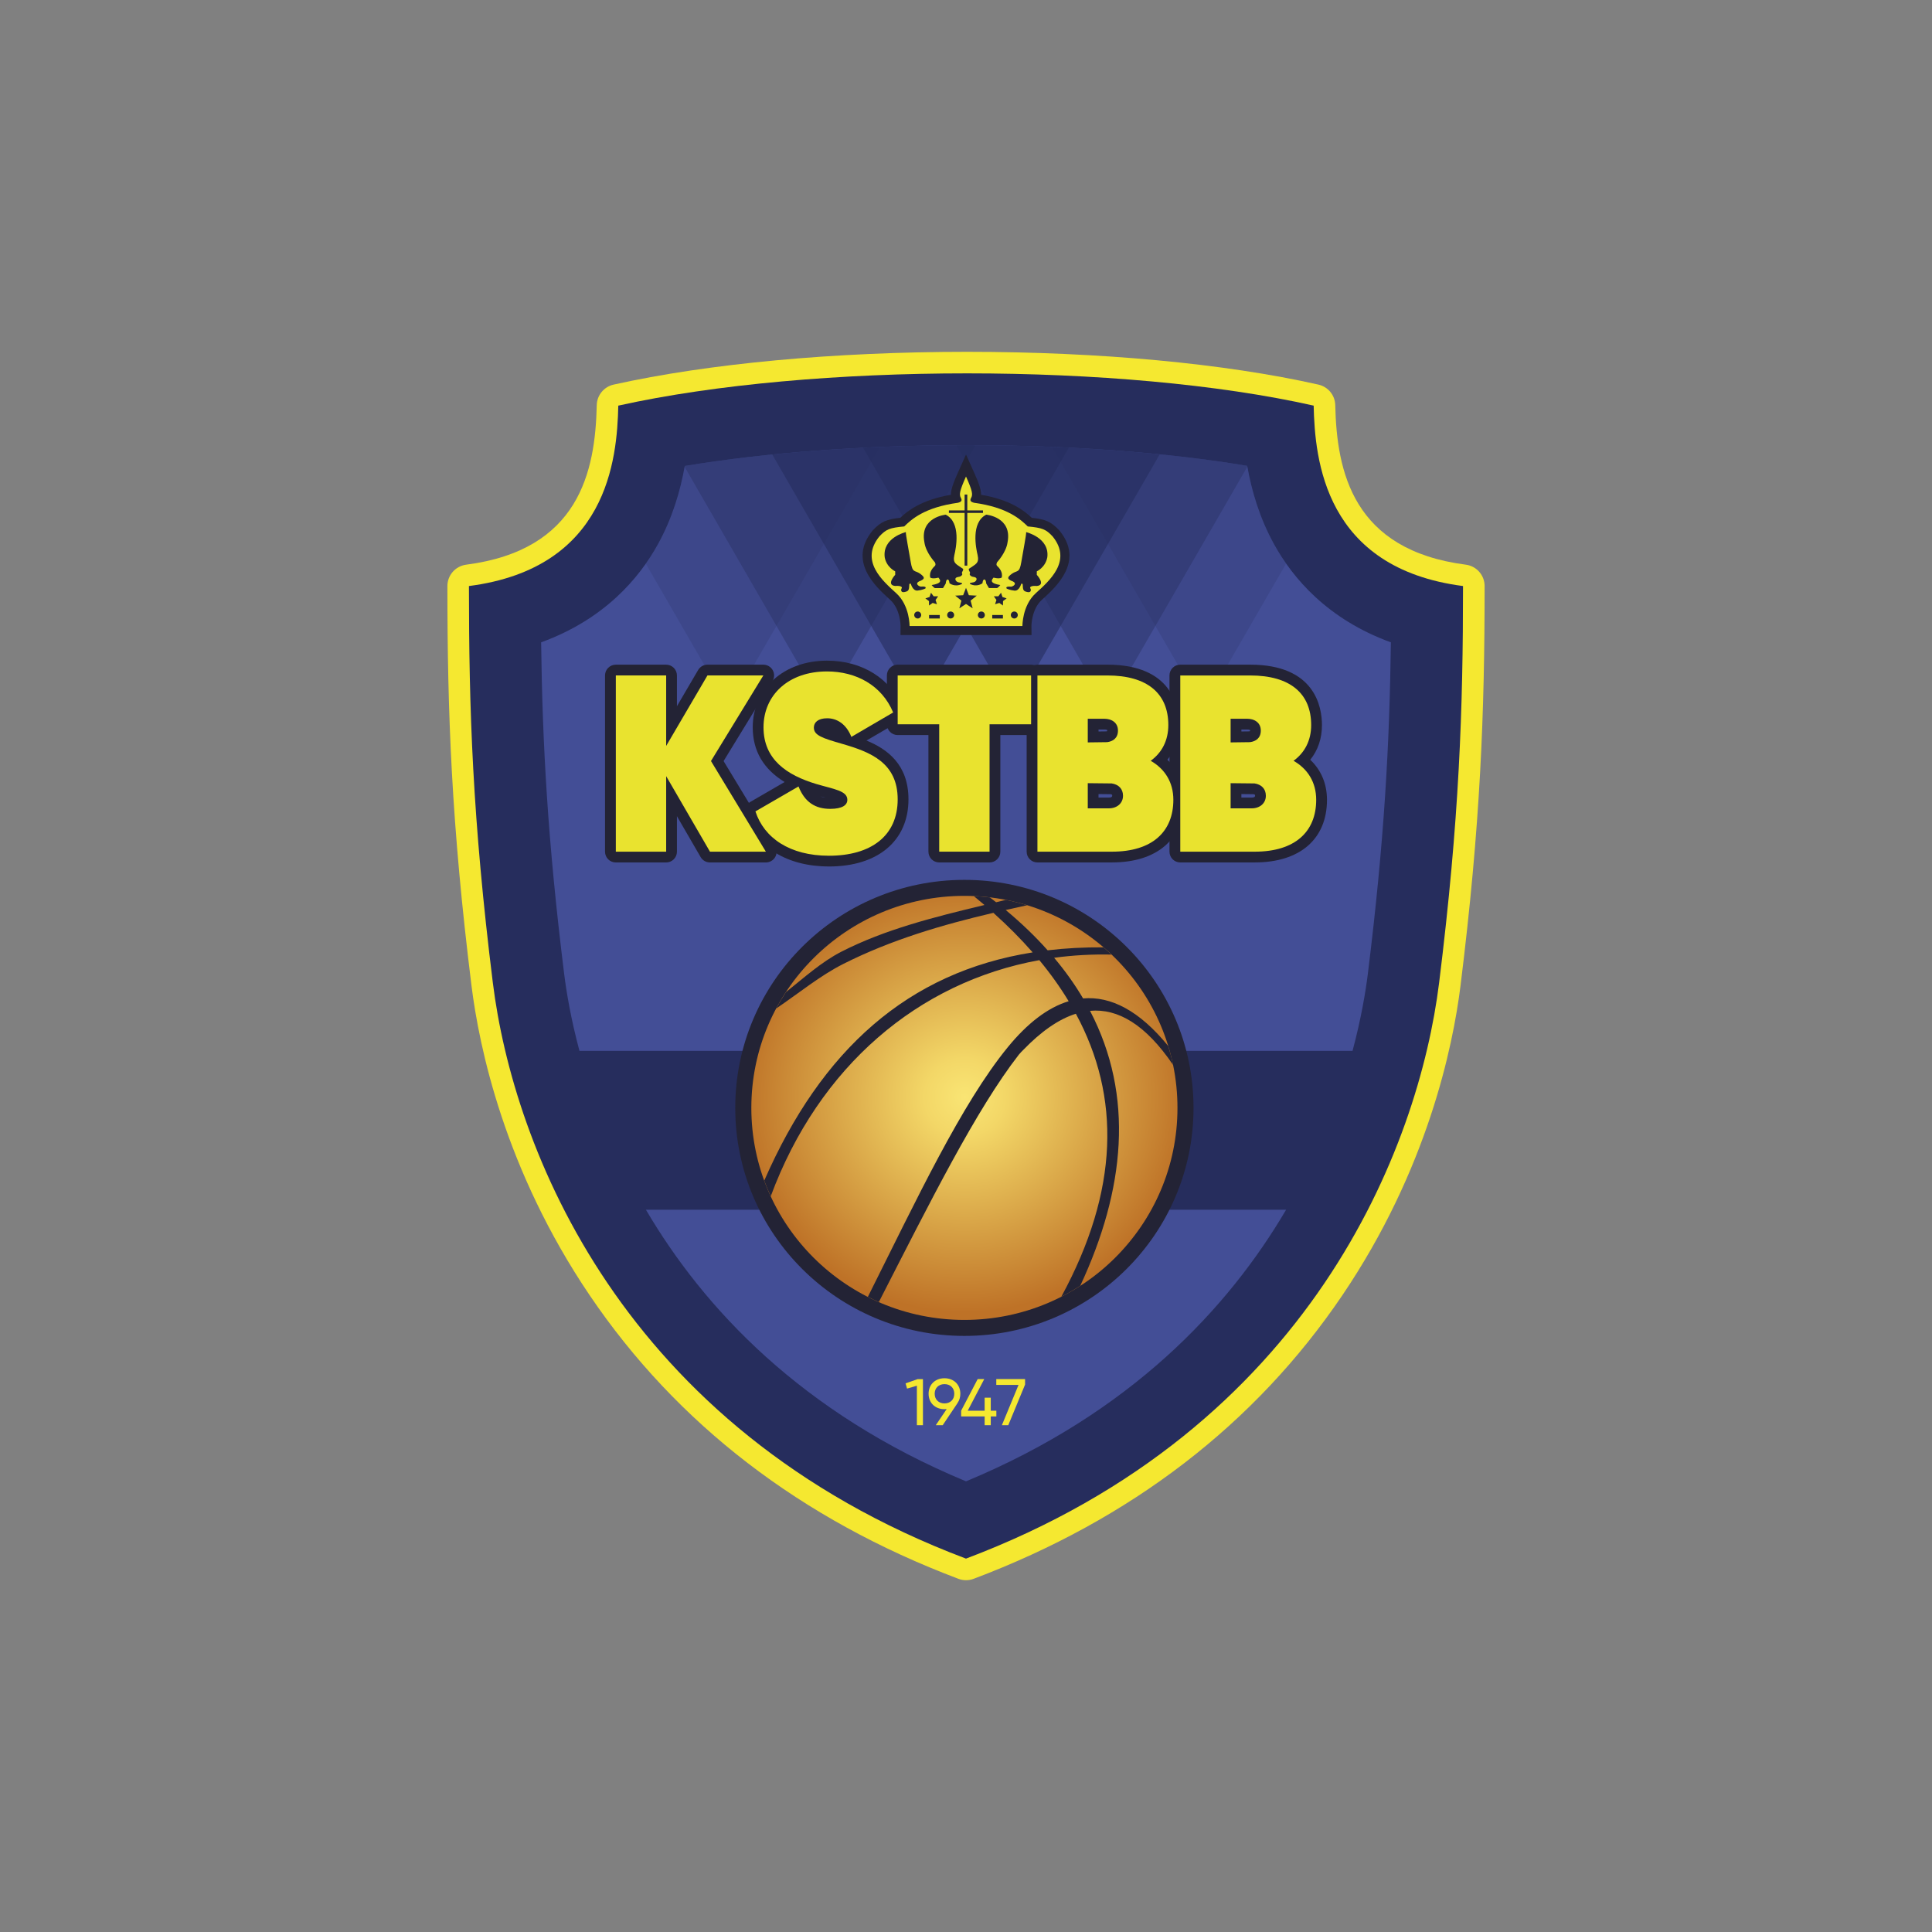 <?xml version="1.0" encoding="UTF-8"?><svg id="Laag_1" xmlns="http://www.w3.org/2000/svg" xmlns:xlink="http://www.w3.org/1999/xlink" viewBox="0 0 1080 1080"><rect x="0" y="0" width="1080" height="1080" fill="#808080" stroke="none"/><defs><style>.cls-1,.cls-2{fill:none;}.cls-3{fill:url(#radial-gradient);}.cls-3,.cls-4{fill-rule:evenodd;}.cls-5{fill:#434e96;}.cls-6{opacity:.2;}.cls-6,.cls-7,.cls-8,.cls-9{fill:#262d5d;}.cls-7{opacity:.6;}.cls-8{opacity:.4;}.cls-10{fill:#e9e32f;}.cls-4,.cls-11{fill:#232335;}.cls-2{stroke:#fff;stroke-miterlimit:10;stroke-width:1.43px;}.cls-12{fill:#f5e830;}.cls-13{clip-path:url(#clippath);}</style><clipPath id="clippath"><path class="cls-1" d="M712.1,304.04c-8.04-14.62-12.46-29.73-14.91-43.62-44.59-7.48-98.99-11.53-156.58-11.53s-112.58,4.07-157.81,11.6c-2.45,13.87-6.87,28.95-14.9,43.55-10.53,19.16-29.99,42.13-65.4,55.03.7,56.73,3.68,111.28,12.87,185.34,1.25,10.04,3.72,24.98,8.55,43.02h432.16c4.83-18.04,7.3-32.98,8.55-43.02,9.19-74.06,12.17-128.6,12.87-185.34-35.41-12.9-54.87-35.87-65.4-55.03ZM540,828.08c92.02-38.24,146.59-96.77,178.94-151.83h-357.87c32.35,55.06,86.92,113.59,178.94,151.83Z"/></clipPath><radialGradient id="radial-gradient" cx="96.42" cy="1186.77" fx="96.42" fy="1186.77" r="133.87" gradientTransform="translate(449.64 -454.83) scale(.93 .9)" gradientUnits="userSpaceOnUse"><stop offset="0" stop-color="#f9e574"/><stop offset=".18" stop-color="#f3d767"/><stop offset="1" stop-color="#be7227"/></radialGradient></defs><path class="cls-2" d="M734.36,226.75c-106.65-24.03-280.3-24.06-388.73,0-.67,30.06-6.01,90.84-83.49,100.85,0,68.8,2,130.24,13.36,221.75,11.35,91.5,71.47,249.13,264.49,321.93,193.03-72.8,253.14-230.43,264.49-321.93,11.35-91.5,13.36-152.95,13.36-221.75-77.48-10.02-82.82-70.8-83.49-100.85Z"/><path class="cls-2" d="M734.36,226.75c-106.65-24.03-280.3-24.06-388.73,0-.67,30.06-6.01,90.84-83.49,100.85,0,68.8,2,130.24,13.36,221.75,11.35,91.5,71.47,249.13,264.49,321.93,193.03-72.8,253.14-230.43,264.49-321.93,11.35-91.5,13.36-152.95,13.36-221.75-77.48-10.02-82.82-70.8-83.49-100.85Z"/><path class="cls-12" d="M535.75,882.56c-88.06-33.22-157.41-86.53-206.1-158.47-47.52-70.2-61.81-138.68-66.1-173.25-11.2-90.26-13.45-152.33-13.45-223.23h0c0-6.06,4.5-11.17,10.5-11.95h0c63.12-8.16,72.16-51.94,72.99-89.17h0c.12-5.55,4.02-10.3,9.44-11.5h0c53.24-11.81,123.41-18.32,197.59-18.32s143.95,6.51,196.4,18.33h0c5.4,1.22,9.28,5.95,9.4,11.49h0c.83,37.23,9.87,81.01,72.99,89.17h0c6.01.78,10.5,5.89,10.5,11.95h0c0,70.9-2.25,132.97-13.45,223.24-4.29,34.57-18.58,103.05-66.1,173.25-48.7,71.94-118.04,125.26-206.1,158.47h0c-2.74,1.03-5.76,1.03-8.5,0h0Z"/><path class="cls-9" d="M734.36,226.75c-106.65-24.03-280.3-24.06-388.73,0-.67,30.06-6.01,90.84-83.49,100.85,0,68.8,2,130.24,13.36,221.75,11.35,91.5,71.47,249.13,264.49,321.93,193.03-72.8,253.14-230.43,264.49-321.93,11.35-91.5,13.36-152.95,13.36-221.75-77.48-10.02-82.82-70.8-83.49-100.85Z"/><path class="cls-5" d="M712.1,304.04c-8.04-14.62-12.46-29.73-14.91-43.62-44.59-7.48-98.99-11.53-156.58-11.53s-112.58,4.07-157.81,11.6c-2.45,13.87-6.87,28.95-14.9,43.55-10.53,19.16-29.99,42.13-65.4,55.03.7,56.73,3.68,111.28,12.87,185.34,1.25,10.04,3.72,24.98,8.55,43.02h432.16c4.83-18.04,7.3-32.98,8.55-43.02,9.19-74.06,12.17-128.6,12.87-185.34-35.41-12.9-54.87-35.87-65.4-55.03ZM540,828.08c92.02-38.24,146.59-96.77,178.94-151.83h-357.87c32.35,55.06,86.92,113.59,178.94,151.83Z"/><g class="cls-13"><polygon class="cls-6" points="407.58 395.76 496.87 241.11 318.3 241.11 407.58 395.76"/><polygon class="cls-8" points="460.54 395.76 549.82 241.11 371.25 241.11 460.54 395.76"/><polygon class="cls-7" points="513.49 395.76 602.78 241.11 424.2 241.11 513.49 395.76"/><polygon class="cls-6" points="672.35 395.76 583.06 241.11 761.64 241.11 672.35 395.76"/><polygon class="cls-8" points="619.4 395.76 530.11 241.11 708.69 241.11 619.4 395.76"/><polygon class="cls-7" points="566.44 395.76 477.16 241.11 655.73 241.11 566.44 395.76"/></g><path class="cls-11" d="M396.87,476.08l-24.48-42.21v42.21h-28.14v-98.5h28.14v39.4l23.08-39.4h31.24l-29.27,47.84,30.68,50.66h-31.24Z"/><path class="cls-11" d="M428.11,482.11h-31.24c-2.15,0-4.13-1.14-5.21-3l-13.25-22.84v19.82c0,3.33-2.7,6.03-6.03,6.03h-28.14c-3.33,0-6.03-2.7-6.03-6.03v-98.5c0-3.33,2.7-6.03,6.03-6.03h28.14c3.33,0,6.03,2.7,6.03,6.03v17.19l11.85-20.24c1.08-1.85,3.06-2.98,5.2-2.98h31.24c2.18,0,4.19,1.18,5.26,3.08,1.07,1.9,1.02,4.23-.12,6.09l-27.35,44.72,28.78,47.52c1.13,1.86,1.16,4.18.1,6.08-1.07,1.89-3.07,3.07-5.25,3.07ZM400.34,470.06h17.08l-25.14-41.51c-1.17-1.93-1.16-4.34.01-6.27l23.66-38.67h-17.04l-21.33,36.42c-1.37,2.35-4.15,3.48-6.78,2.77-2.63-.71-4.45-3.1-4.45-5.82v-33.38h-16.09v86.45h16.09v-36.19c0-2.73,1.83-5.11,4.46-5.82,2.63-.71,5.41.44,6.78,2.8l22.74,39.21Z"/><path class="cls-11" d="M422.31,453.57l24.06-13.93c3.52,8.86,9.43,12.52,17.73,12.52,6.75,0,9.57-2.11,9.57-5.06,0-5.07-7.46-5.91-17.45-8.86-16.32-4.93-29.41-13.65-29.41-31.66s13.93-31.24,35.46-31.24c16.32,0,30.68,7.74,37.01,22.94l-23.36,13.65c-2.96-7.46-8.3-10.41-13.51-10.41s-7.46,2.39-7.46,5.21c0,4.36,4.78,5.91,16.04,9.15,15.48,4.5,30.82,10.41,30.82,30.96s-15.06,31.52-38.42,31.52c-21.95,0-36.3-9.99-41.09-24.77Z"/><path class="cls-11" d="M463.4,484.36c-23.45,0-40.95-10.82-46.82-28.94-.87-2.7.26-5.65,2.71-7.07l19.33-11.19c-11.86-7.21-17.84-17.45-17.84-30.59,0-21.59,17.45-37.26,41.49-37.26,19.7,0,35.62,9.96,42.57,26.65,1.16,2.78.08,6-2.52,7.52l-17.95,10.49c11.55,4.72,23.47,13.34,23.47,32.85,0,23.16-17.03,37.55-44.44,37.55ZM429.91,456.13c5.5,10.35,17.42,16.18,33.49,16.18,9.74,0,32.39-2.49,32.39-25.5,0-14.77-8.92-20.06-26.47-25.17-11.83-3.4-20.38-5.86-20.38-14.93,0-5.59,4.17-11.23,13.48-11.23,6.29,0,11.86,2.95,15.75,8.15l13.16-7.69c-5.84-9.33-16.16-14.58-29.05-14.58-17.61,0-29.43,10.13-29.43,25.21,0,12.66,7.75,20.65,25.13,25.89,1.78.53,3.51.99,5.12,1.42,8.17,2.2,16.61,4.47,16.61,13.21,0,2.6-1.12,11.09-15.59,11.09-8.83,0-15.57-3.42-20.14-10.19l-14.05,8.14ZM458.45,445.12c.96.42,2.01.7,3.17.86-.58-.16-1.14-.31-1.67-.45-.49-.13-.99-.27-1.5-.4Z"/><path class="cls-11" d="M576.39,404.88h-23.22v71.2h-28.14v-71.2h-23.22v-27.3h74.58v27.3Z"/><path class="cls-11" d="M553.17,482.11h-28.14c-3.33,0-6.03-2.7-6.03-6.03v-65.18h-17.19c-3.33,0-6.03-2.7-6.03-6.03v-27.3c0-3.33,2.7-6.03,6.03-6.03h74.58c3.33,0,6.03,2.7,6.03,6.03v27.3c0,3.33-2.7,6.03-6.03,6.03h-17.19v65.18c0,3.33-2.7,6.03-6.03,6.03ZM531.06,470.06h16.09v-65.18c0-3.33,2.7-6.03,6.03-6.03h17.19v-15.25h-62.53v15.25h17.19c3.33,0,6.03,2.7,6.03,6.03v65.18Z"/><path class="cls-11" d="M655.91,447.1c0,17.73-11.68,28.99-34.33,28.99h-41.65v-98.5h39.12c22.23,0,34.05,9.99,34.05,27.72,0,8.72-3.66,15.48-9.85,19.98,7.88,4.5,12.66,11.96,12.66,21.81ZM608.07,401.78v13.23l10.83-.14c3.24-.42,6.05-2.25,6.05-6.47,0-4.64-3.8-6.61-7.6-6.61h-9.29ZM627.77,444.84c0-3.94-2.53-6.33-6.33-6.9l-13.37-.14v14.07h11.82c4.5,0,7.88-2.81,7.88-7.04Z"/><path class="cls-11" d="M621.58,482.11h-41.65c-3.33,0-6.03-2.7-6.03-6.03v-98.5c0-3.33,2.7-6.03,6.03-6.03h39.12c36.17,0,40.08,23.6,40.08,33.75,0,7.53-2.24,14.12-6.55,19.41,6.08,5.73,9.36,13.45,9.36,22.38,0,21.92-15.09,35.01-40.36,35.01ZM585.95,470.06h35.62c12.91,0,28.31-3.98,28.31-22.96,0-7.35-3.24-12.93-9.63-16.58-1.78-1.01-2.91-2.86-3.03-4.9-.11-2.04.82-4,2.47-5.2,4.89-3.55,7.37-8.64,7.37-15.11,0-14.4-9.43-21.7-28.03-21.7h-33.09v86.45ZM619.89,457.9h-11.82c-3.33,0-6.03-2.7-6.03-6.03v-14.07c0-1.61.64-3.15,1.79-4.28,1.14-1.13,2.68-1.75,4.3-1.74l13.37.14c.27,0,.55.02.82.06,6.97,1.03,11.48,6.08,11.48,12.86,0,7.45-5.98,13.06-13.91,13.06ZM614.09,445.85h5.79c.69,0,1.85-.13,1.85-1.01,0-.35-.06-.52-.08-.56-.04-.04-.27-.2-.79-.32l-6.78-.07v1.96ZM608.07,421.04c-1.58,0-3.1-.62-4.23-1.74-1.15-1.13-1.79-2.68-1.79-4.29v-13.23c0-3.33,2.7-6.03,6.03-6.03h9.29c7.89,0,13.63,5.32,13.63,12.64,0,6.67-4.43,11.55-11.3,12.45-.23.03-.47.05-.7.05l-10.83.14s-.05,0-.08,0ZM614.09,407.81v1.1l4.31-.06c.23-.05.4-.1.51-.14,0-.07.02-.18.02-.31,0-.24-.03-.33-.03-.33-.05,0-.63-.26-1.54-.26h-3.26Z"/><path class="cls-11" d="M735.76,447.1c0,17.73-11.68,28.99-34.33,28.99h-41.65v-98.5h39.12c22.23,0,34.05,9.99,34.05,27.72,0,8.72-3.66,15.48-9.85,19.98,7.88,4.5,12.66,11.96,12.66,21.81ZM687.92,401.78v13.23l10.83-.14c3.24-.42,6.05-2.25,6.05-6.47,0-4.64-3.8-6.61-7.6-6.61h-9.29ZM707.62,444.84c0-3.94-2.53-6.33-6.33-6.9l-13.37-.14v14.07h11.82c4.5,0,7.88-2.81,7.88-7.04Z"/><path class="cls-11" d="M701.43,482.11h-41.65c-3.33,0-6.03-2.7-6.03-6.03v-98.5c0-3.33,2.7-6.03,6.03-6.03h39.12c36.17,0,40.08,23.6,40.08,33.75,0,7.53-2.24,14.12-6.55,19.41,6.08,5.73,9.36,13.45,9.36,22.38,0,21.92-15.09,35.01-40.36,35.01ZM665.8,470.06h35.63c12.91,0,28.31-3.98,28.31-22.96,0-7.35-3.24-12.93-9.63-16.58-1.78-1.01-2.91-2.86-3.03-4.9-.11-2.04.82-4,2.47-5.2,4.89-3.56,7.37-8.64,7.37-15.11,0-14.4-9.43-21.7-28.03-21.7h-33.09v86.45ZM699.74,457.9h-11.82c-3.33,0-6.03-2.7-6.03-6.03v-14.07c0-1.61.64-3.15,1.79-4.28,1.14-1.13,2.69-1.75,4.3-1.74l13.37.14c.27,0,.55.02.82.06,6.97,1.03,11.47,6.08,11.47,12.86,0,7.45-5.98,13.06-13.9,13.06ZM693.95,445.85h5.79c.69,0,1.85-.13,1.85-1.01,0-.35-.06-.52-.08-.56-.04-.04-.27-.2-.79-.32l-6.78-.07v1.96ZM687.92,421.04c-1.58,0-3.1-.62-4.23-1.74-1.15-1.13-1.79-2.68-1.79-4.29v-13.23c0-3.33,2.7-6.03,6.03-6.03h9.29c7.89,0,13.63,5.32,13.63,12.64,0,6.67-4.43,11.55-11.3,12.45-.23.03-.47.05-.7.05l-10.83.14s-.05,0-.08,0ZM693.95,407.81v1.1l4.31-.06c.23-.05.4-.1.51-.14,0-.07.02-.18.02-.31,0-.24-.03-.33-.03-.33-.05,0-.63-.26-1.54-.26h-3.26Z"/><path class="cls-10" d="M396.87,476.08l-24.48-42.21v42.21h-28.14v-98.5h28.14v39.4l23.08-39.4h31.24l-29.27,47.84,30.68,50.66h-31.24Z"/><path class="cls-10" d="M422.31,453.57l24.06-13.93c3.52,8.86,9.43,12.52,17.73,12.52,6.75,0,9.57-2.11,9.57-5.06,0-5.07-7.46-5.91-17.45-8.86-16.32-4.93-29.41-13.65-29.41-31.66s13.93-31.24,35.46-31.24c16.32,0,30.68,7.74,37.01,22.94l-23.36,13.65c-2.96-7.46-8.3-10.41-13.51-10.41s-7.46,2.39-7.46,5.21c0,4.36,4.78,5.91,16.04,9.15,15.48,4.5,30.82,10.41,30.82,30.96s-15.06,31.52-38.42,31.52c-21.95,0-36.3-9.99-41.09-24.77Z"/><path class="cls-10" d="M576.39,404.88h-23.22v71.2h-28.14v-71.2h-23.22v-27.3h74.58v27.3Z"/><path class="cls-10" d="M655.91,447.1c0,17.73-11.68,28.99-34.33,28.99h-41.65v-98.5h39.12c22.23,0,34.05,9.99,34.05,27.72,0,8.72-3.66,15.48-9.85,19.98,7.88,4.5,12.66,11.96,12.66,21.81ZM608.07,401.78v13.23l10.83-.14c3.24-.42,6.05-2.25,6.05-6.47,0-4.64-3.8-6.61-7.6-6.61h-9.29ZM627.77,444.84c0-3.94-2.53-6.33-6.33-6.9l-13.37-.14v14.07h11.82c4.5,0,7.88-2.81,7.88-7.04Z"/><path class="cls-10" d="M735.76,447.1c0,17.73-11.68,28.99-34.33,28.99h-41.65v-98.5h39.12c22.23,0,34.05,9.99,34.05,27.72,0,8.72-3.66,15.48-9.85,19.98,7.88,4.5,12.66,11.96,12.66,21.81ZM687.92,401.78v13.23l10.83-.14c3.24-.42,6.05-2.25,6.05-6.47,0-4.64-3.8-6.61-7.6-6.61h-9.29ZM707.62,444.84c0-3.94-2.53-6.33-6.33-6.9l-13.37-.14v14.07h11.82c4.5,0,7.88-2.81,7.88-7.04Z"/><path class="cls-12" d="M515.93,770.93v25.77h-3.39v-22.08l-5.48,1.62-.85-2.94,6.77-2.36h2.95Z"/><path class="cls-12" d="M535.25,784.3h.04l-8.32,12.4h-3.87l6.11-9.02c-.41.04-.81.07-1.25.07-5.19,0-8.87-3.53-8.87-8.65s3.68-8.65,8.87-8.65,8.87,3.53,8.87,8.65c0,2.02-.55,3.75-1.58,5.19ZM527.97,784.52c3.24,0,5.48-2.14,5.48-5.41s-2.24-5.37-5.48-5.37-5.48,2.14-5.48,5.37,2.24,5.41,5.48,5.41Z"/><path class="cls-12" d="M556.97,791.8h-3.13v4.9h-3.42v-4.9h-13.14v-3.2l9.24-17.67h3.68l-9.24,17.67h9.46v-7.29h3.42v7.29h3.13v3.2Z"/><path class="cls-12" d="M573.02,770.93v3.06l-9.39,22.71h-3.57l9.31-22.53h-12.44v-3.24h16.08Z"/><path class="cls-4" d="M539.1,491.85c70.75,0,128.09,57.07,128.09,127.47s-57.35,127.46-128.09,127.46-128.09-57.07-128.09-127.46,57.35-127.47,128.09-127.47Z"/><path class="cls-3" d="M539.1,500.79c65.78,0,119.11,53.06,119.11,118.53s-53.32,118.52-119.11,118.52-119.1-53.06-119.1-118.52,53.33-118.53,119.1-118.53Z"/><path class="cls-4" d="M609.32,565.07c15.65-1.45,31.15,7.72,46.44,30.24-.74-3.59-1.66-7.11-2.72-10.58-16.1-19.81-32.1-27.96-47.59-26.61-4.56-7.71-9.93-15.29-16.18-22.71,10.45-1.43,21.15-2.03,32.06-1.79-1.46-1.39-2.95-2.73-4.48-4.05-10.83-.08-21.23.47-31.2,1.66-6.85-7.69-14.66-15.21-23.46-22.54,4.01-.91,8.01-1.79,12.01-2.66-3.9-1.19-7.89-2.18-11.94-2.98-1.81.43-3.62.87-5.43,1.3-1.14-.9-2.34-1.79-3.51-2.69-2.96-.35-5.94-.61-8.96-.74,2.02,1.65,4.02,3.31,5.96,4.98-28.31,6.77-55.72,13.69-79.9,26.06-11.27,5.76-21.16,14.76-31.07,22.64-1.95,2.97-3.77,6.02-5.45,9.16,12.73-8.61,24.52-18.37,37.58-24.95,27.07-13.64,55.48-21.87,83.82-28.53,8.05,7.21,15.37,14.57,21.96,22.11-69.61,11.05-118.01,54.34-150.05,127.6,1.09,2.97,2.32,5.87,3.64,8.72,26.92-72.6,82.56-119.74,150.14-131.98,6.21,7.49,11.67,15.15,16.4,22.97-11.75,3.53-23.15,12.4-34,25.66-25.93,31.67-51.07,85.31-78.26,139.6,2.02,1.02,4.06,1.99,6.14,2.9,28.95-56.53,54.39-107.55,78.28-138.32.77-.98,1.68-1.81,2.52-2.68,9.83-10.17,19.61-17.11,29.34-20.17,25.11,46.45,24.14,98.76-8.09,158.12l.97-.46c3.28-1.71,6.47-3.57,9.56-5.56,25.08-53.75,30.33-106.16,5.49-153.72Z"/><path class="cls-11" d="M576.62,354.98h-73.24l.06-5.08c0-.07-.04-9.31-5.76-14.54l-.71-.65c-7.49-6.82-23.08-21.01-9.27-38.02l.23-.27c4.59-4.9,7.78-6.14,15.33-6.97,4.26-4,11.8-10.02,28.33-12.88-.07-3.08,1.36-6.72,3.84-12.26l4.58-10.23,4.58,10.23c2.48,5.54,3.91,9.18,3.84,12.26,16.53,2.86,24.07,8.88,28.33,12.88,7.55.83,10.74,2.07,15.33,6.97l.23.27c13.8,17.01-1.78,31.2-9.27,38.02l-.71.65c-5.71,5.22-5.77,14.45-5.76,14.54l.06,5.08ZM568.62,297.9s0,.04,0,.05v-.05Z"/><path class="cls-10" d="M588.42,299.86c-3.76-4.02-5.71-4.8-13.89-5.58-4.02-3.89-11.16-10.64-30.11-13.24-1.3-.39-2.6-.91-1.56-2.73,1.04-1.82.78-3.83-2.86-11.94-3.63,8.11-3.89,10.12-2.86,11.94,1.04,1.82-.26,2.34-1.56,2.73-18.95,2.6-26.09,9.35-30.11,13.24-8.18.78-10.12,1.56-13.89,5.58-11.16,13.76,1.95,24.92,9.48,31.8,7.53,6.88,7.4,18.3,7.4,18.3h63.08s-.13-11.42,7.4-18.3c7.53-6.88,20.64-18.04,9.48-31.8ZM530.45,285.31h8.77v-8.85h1.5v8.85h8.77v1.42h-8.77v29.47h-1.5v-29.47h-8.77v-1.42ZM509.11,326.27l-.78.13c-.13,3.63-.39,4.02-2.6,4.54-2.21.52-2.21-1.3-1.69-2.08.52-.78-.65-1.56-3.62-1.3-5.31-.52,0-6.23,0-6.23v-1.95s-4.81-2.21-5.85-7.79c-1.43-11.03,11.81-14.15,11.81-14.15-.13,1.3,1.69,10.51,2.73,16.79,1.04,6.28,2.21,4.37,5.19,6.44,2.86,2.08,2.6,2.86.52,3.89-3.5,1.17-2.08,2.86-.13,3.37,3.76-.39,2.6,1.04,2.6,1.04,0,0-1.69.91-4.41,1.17-2.73.26-3.76-3.89-3.76-3.89ZM513,345.74c-1.08,0-1.95-.87-1.95-1.95s.87-1.95,1.95-1.95,1.95.87,1.95,1.95-.87,1.95-1.95,1.95ZM519.3,336l-2.02-1.48,2.36-.81.78-2.37,1.5,2h2.5s-1.43,2.05-1.43,2.05l.77,2.38-2.39-.73-2.03,1.46-.04-2.5ZM525.33,345.74h-5.97v-1.95h5.97v1.95ZM528.7,326.14l-1.55,2.6h-4.59s-.86-.52-1.77-1.69c.52-.13,2.99-.39,4.28-1.43,1.3-1.04-.52-2.73-.52-2.73,0,0-2.99.91-4.51,0-.87-3.12,1.65-5.71,2.51-6.49.86-.78,0-2.16,0-2.16,0,0-5.02-5.37-5.8-11.08-2.73-14.15,11.93-15.45,11.93-15.45,8.69,4.41,5.72,18.82,4.81,22.59-1.04,4.67,1.17,5.06,4.44,7.4,1.45.52-.67,2.21-.14,2.86.54.65-.54,1.82-2.09,1.95-2.73.39-1.56,2.6,0,2.99,1.56.39,2.21.13,2.08.91-4.02,2.08-7.01-.39-7.01-.39,0,0-.13-2.08-1.04-2.08s-1.05,2.21-1.05,2.21ZM531.42,345.74c-1.08,0-1.95-.87-1.95-1.95s.87-1.95,1.95-1.95,1.95.87,1.95,1.95-.87,1.95-1.95,1.95ZM543.72,340.04l-3.72-2.41-3.72,2.41,1.14-4.28-3.44-2.79,4.43-.24,1.59-4.14,1.59,4.14,4.43.24-3.44,2.79,1.14,4.28ZM548.58,345.74c-1.08,0-1.95-.87-1.95-1.95s.87-1.95,1.95-1.95,1.95.87,1.95,1.95-.87,1.95-1.95,1.95ZM551.3,326.14s-.14-2.21-1.05-2.21-1.04,2.08-1.04,2.08c0,0-2.99,2.47-7.01.39-.13-.78.52-.52,2.08-.91,1.56-.39,2.73-2.6,0-2.99-1.56-.13-2.63-1.3-2.09-1.95.54-.65-1.59-2.34-.14-2.86,3.27-2.34,5.48-2.73,4.44-7.4-.91-3.76-3.87-18.17,4.81-22.59,0,0,14.66,1.3,11.93,15.45-.78,5.71-5.8,11.08-5.8,11.08,0,0-.86,1.38,0,2.16.86.78,3.39,3.37,2.51,6.49-1.52.91-4.51,0-4.51,0,0,0-1.82,1.69-.52,2.73,1.3,1.04,3.76,1.3,4.28,1.43-.91,1.17-1.77,1.69-1.77,1.69h-4.59l-1.55-2.6ZM560.64,345.74h-5.97v-1.95h5.97v1.95ZM560.7,336l-.04,2.5-2.03-1.46-2.39.73.77-2.38-1.43-2.05h2.5s1.5-2,1.5-2l.78,2.37,2.36.81-2.02,1.48ZM567,345.74c-1.08,0-1.95-.87-1.95-1.95s.87-1.95,1.95-1.95,1.95.87,1.95,1.95-.87,1.95-1.95,1.95ZM585.43,311.6c-1.04,5.58-5.85,7.79-5.85,7.79v1.95s5.31,5.71,0,6.23c-2.97-.26-4.14.52-3.62,1.3.52.78.52,2.6-1.69,2.08-2.21-.52-2.47-.91-2.6-4.54l-.78-.13s-1.04,4.15-3.76,3.89c-2.73-.26-4.41-1.17-4.41-1.17,0,0-1.17-1.43,2.6-1.04,1.95-.52,3.37-2.21-.13-3.37-2.08-1.04-2.34-1.82.52-3.89,2.99-2.08,4.15-.17,5.19-6.44,1.04-6.28,2.86-15.49,2.73-16.79,0,0,13.24,3.12,11.81,14.15Z"/></svg>